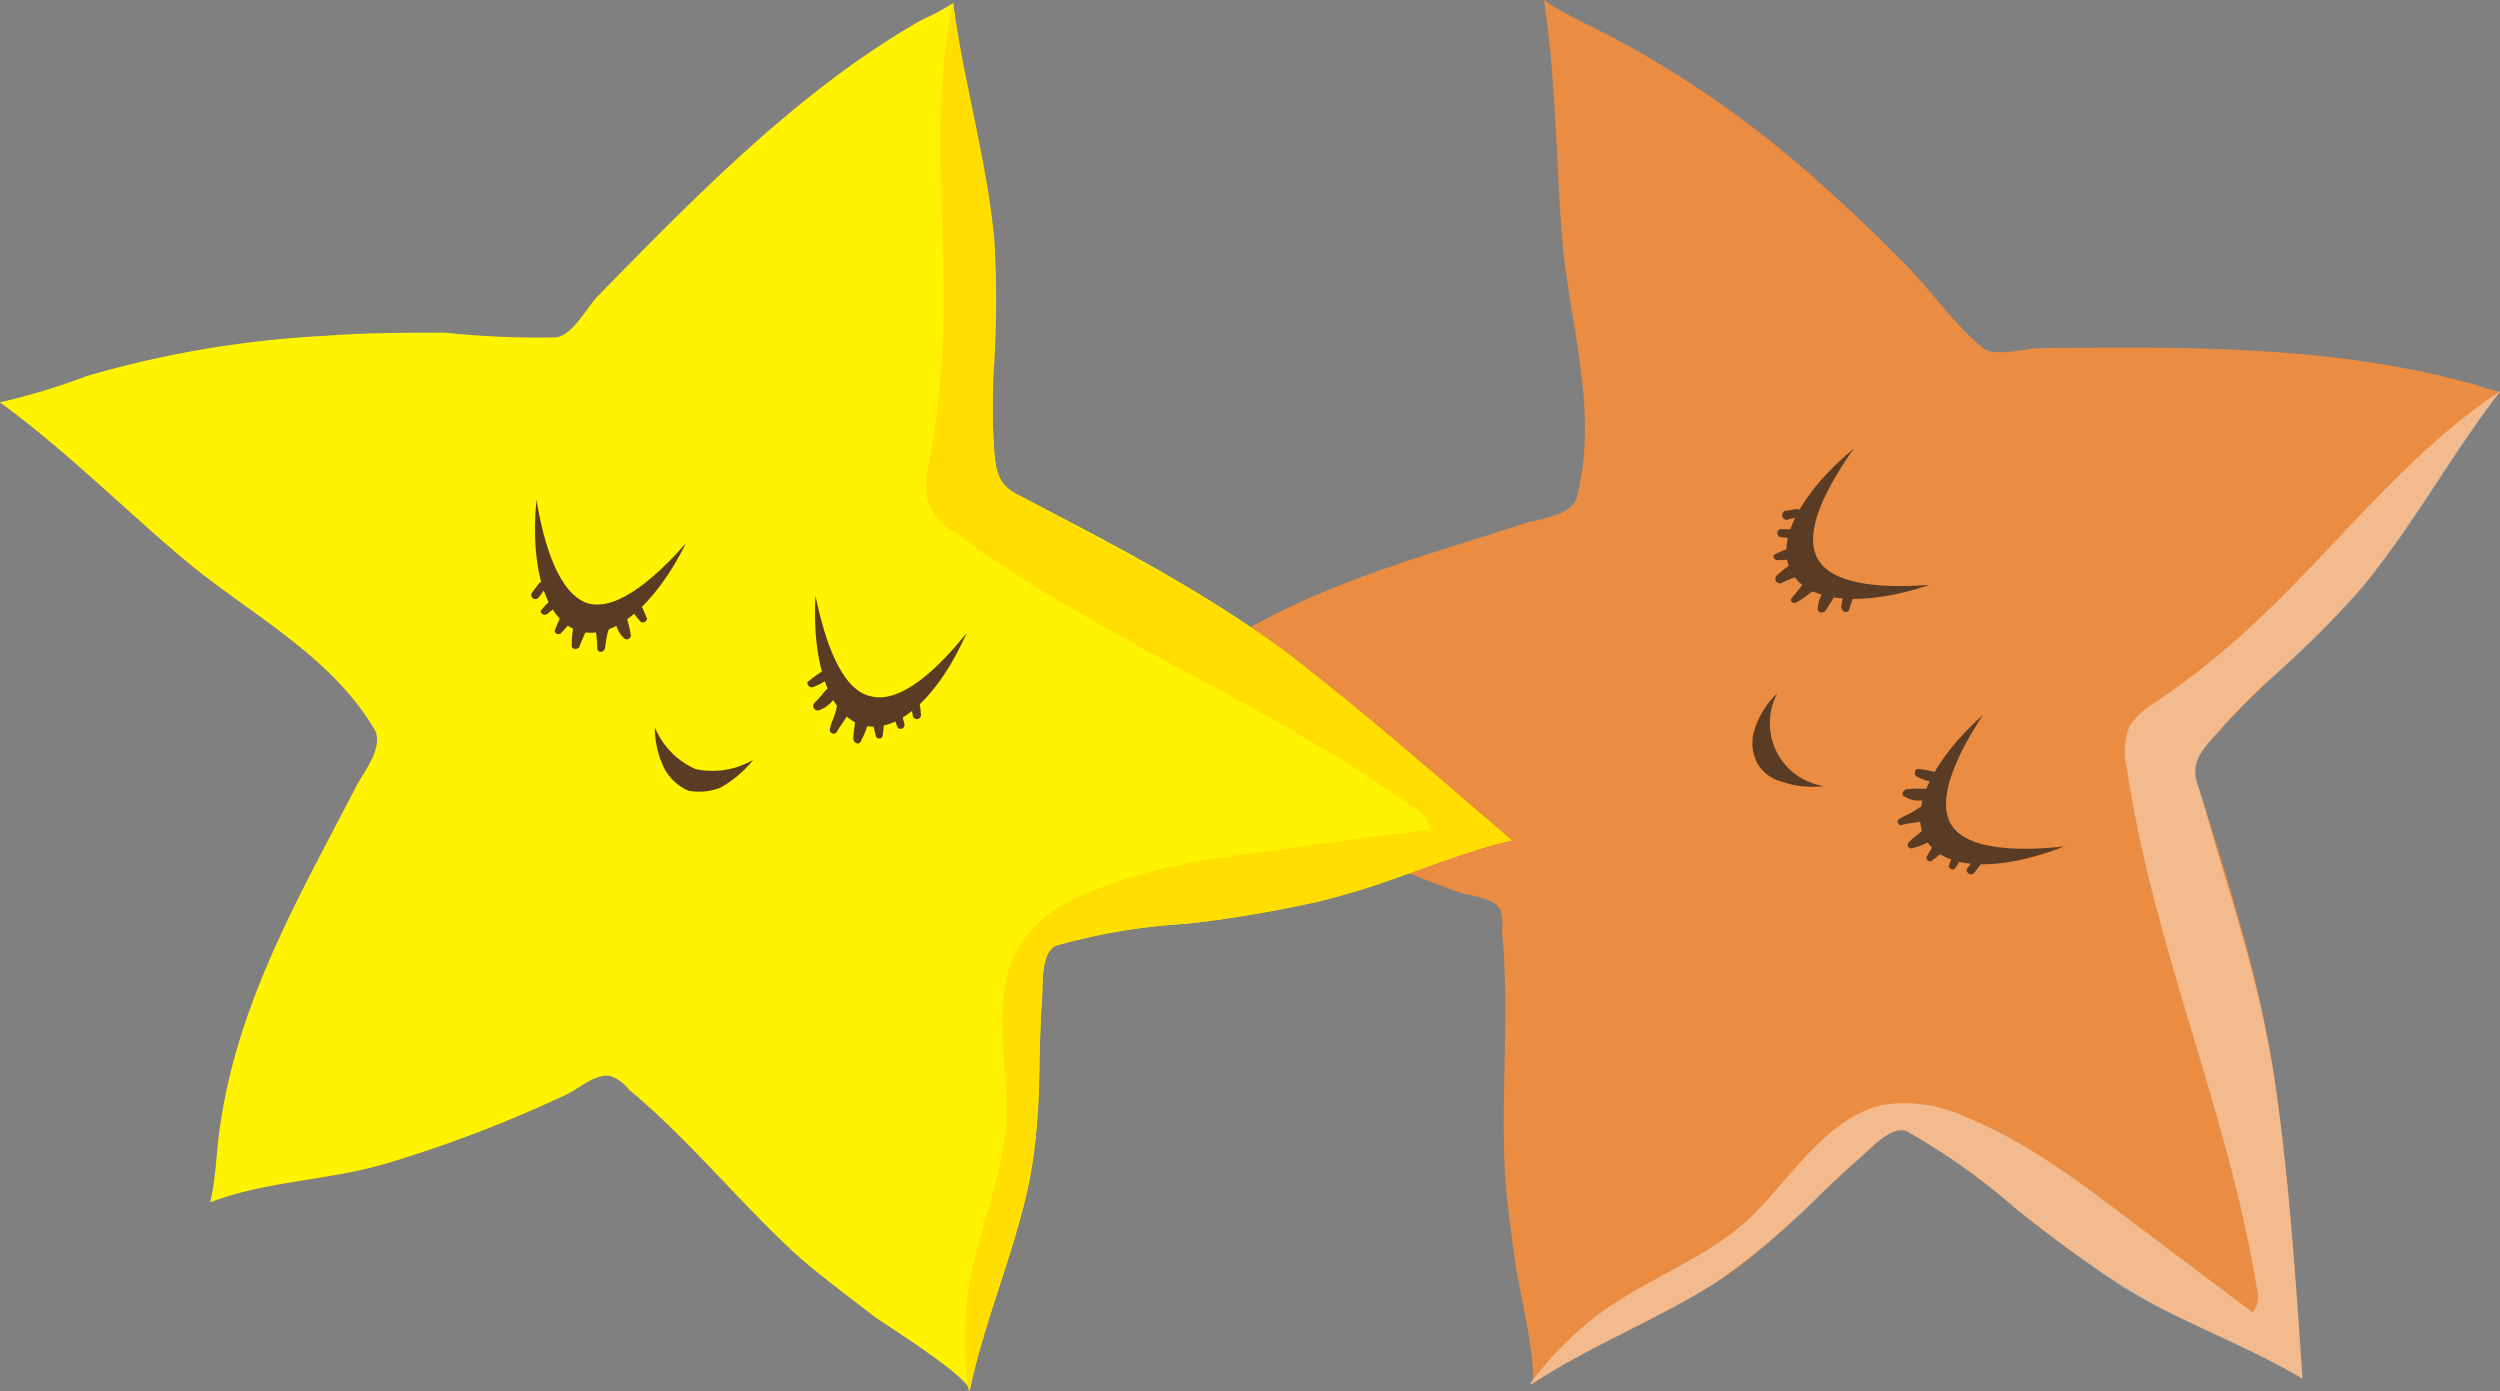 <svg id="deco_reason03.svg" xmlns="http://www.w3.org/2000/svg" width="161.56" height="89.9" viewBox="0 0 161.56 89.9">
  <rect x="0" y="0" width="161.56" height="89.9" fill="#808080" stroke="none"/>
  <defs>
    <style>
      .cls-1 {
        fill: #ea8c41;
      }

      .cls-1, .cls-2, .cls-3, .cls-4, .cls-5 {
        fill-rule: evenodd;
      }

      .cls-2 {
        fill: #5a3b24;
      }

      .cls-3 {
        fill: #fff;
        opacity: 0.4;
      }

      .cls-4 {
        fill: #fff300;
      }

      .cls-5 {
        fill: #ffde00;
      }
    </style>
  </defs>
  <g id="deco">
    <path id="parts" class="cls-1" d="M1149.97,19477.1c0.63-.4-0.84-6.8-0.96-7.7-0.3-2.2-.65-4.5-0.73-6.7-0.18-5,.32-10-0.15-14.9a4.144,4.144,0,0,0-.1-1.4c-0.4-.8-2.06-0.9-2.87-1.2a96.384,96.384,0,0,1-11.53-5.1c-3.41-1.9-6.23-4.7-9.78-6.3,1.41-.9,2.53-2,3.95-3,6.58-5,14.19-6.9,21.86-9.4,1.04-.3,3-0.5,3.31-1.7,1.43-5.6-.51-11.2-0.96-16.7-0.41-5.1-.38-10.3-1.18-15.4,1.58,1.1,3.38,1.8,5.16,2.8a67.626,67.626,0,0,1,12.76,9.1c1.93,1.7,3.78,3.5,5.56,5.3,1.63,1.7,3.07,3.8,4.91,5.3,0.79,0.6,2.74,0,3.66,0,9-.1,18.71-0.2,27.52,2.2,0.22,0,2.16.7,2.23,0.6-2.92,3.7-5.18,7.8-8.02,11.5-3.01,4-7.02,6.9-10.29,10.6-0.88,1-1.71,1.8-1.27,3.2,2.03,6.4,4.12,12.9,5.07,19.6,0.9,6.3,1.3,12.6,1.74,18.9-3.01-1.8-6.32-3.1-9.44-4.7a68.277,68.277,0,0,1-9.22-6.4,41.4,41.4,0,0,0-6.93-4.9c-0.98-.4-2.4,1.2-3.09,1.8-3.08,2.7-5.8,5.8-9.26,8C1158.13,19472.9,1153.73,19474.6,1149.97,19477.1Z" transform="translate(-1051.06 -19387.6)"/>
    <path id="parts-2" data-name="parts" class="cls-2" d="M1168.52,19423.7c-0.99-1.8.72-4.8,2.33-7.1-3.39,2.8-5.13,6-4.01,8s4.76,2.2,8.91.8C1172.96,19425.6,1169.5,19425.5,1168.52,19423.7Z" transform="translate(-1051.06 -19387.6)"/>
    <path id="parts-3" data-name="parts" class="cls-2" d="M1177.16,19440.9c1.06,1.7,4.54,1.7,7.31,1.4-4.08,1.6-7.72,1.6-8.93-.4-1.2-1.9.4-5.2,3.67-8.1C1177.69,19436.1,1176.1,19439.2,1177.16,19440.9Z" transform="translate(-1051.06 -19387.6)"/>
    <path id="parts-4" data-name="parts" class="cls-2" d="M1165.92,19432.4a4.109,4.109,0,0,0,3,6,5.949,5.949,0,0,1-2.75-.3,2.512,2.512,0,0,1-1.61-1.3,2.875,2.875,0,0,1-.1-2.1A5.58,5.58,0,0,1,1165.92,19432.4Z" transform="translate(-1051.06 -19387.6)"/>
    <path id="parts-5" data-name="parts" class="cls-2" d="M1168.03,19424.4c0.26-.3.12-0.9-0.33-0.8a6.445,6.445,0,0,0-1.83,1.2,0.3,0.3,0,0,0,.27.5c0.38-.2.73-0.3,1.12-0.5A2.178,2.178,0,0,0,1168.03,19424.4Zm0.03,1.5c0.27-.1.54-0.3,0.82-0.4a0.422,0.422,0,0,0-.24-0.8c-0.84.1-1.2,0.9-1.75,1.5-0.23.2,0.04,0.5,0.3,0.3A4.531,4.531,0,0,0,1168.06,19425.9Zm1.71-.1c0.12-.3-0.26-0.5-0.54-0.4a2.432,2.432,0,0,0-.7,1.5c-0.07.3,0.41,0.4,0.54,0.1A8.433,8.433,0,0,0,1169.77,19425.8Zm0.79,1.2c0.15-.5.33-0.9,0.44-1.4,0.07-.2-0.4-0.4-0.55-0.2a4.854,4.854,0,0,0-.4,1.4C1170.03,19427.1,1170.46,19427.3,1170.56,19427Zm-2.87-4.2a6.442,6.442,0,0,0-1.88.6c-0.26.1-.12,0.4,0.13,0.4a12.894,12.894,0,0,0,1.97-.2A0.427,0.427,0,0,0,1167.69,19422.8Zm-0.13-.9a6.981,6.981,0,0,0-1.44-.1c-0.27,0-.25.5,0,0.5a7.077,7.077,0,0,0,1.45.1C1167.87,19422.4,1167.85,19421.9,1167.56,19421.9Zm-0.36-1.4c-0.25,0-.5.1-0.75,0.1a0.307,0.307,0,0,0,.08.6c0.25-.1.5-0.1,0.75-0.2C1167.61,19421,1167.54,19420.5,1167.2,19420.5Z" transform="translate(-1051.06 -19387.6)"/>
    <path id="parts-6" data-name="parts" class="cls-2" d="M1178.21,19443.7c0.15-.2.3-0.4,0.47-0.6a0.255,0.255,0,1,1,.41.3c-0.13.2-.29,0.4-0.45,0.6C1178.42,19444.3,1178,19443.9,1178.21,19443.7Zm-1.19-.2a6.557,6.557,0,0,1,.64-1.3c0.15-.3.56,0,0.44,0.2a6.138,6.138,0,0,1-.68,1.3C1177.28,19443.9,1176.92,19443.7,1177.02,19443.5Zm-1.42-.6a8.527,8.527,0,0,1,1.19-1.6,0.377,0.377,0,0,1,.55.5,5.888,5.888,0,0,1-1.42,1.4C1175.73,19443.4,1175.45,19443.1,1175.6,19442.9Zm-1.16-.9c0.3-.3.62-0.5,0.92-0.8a2.223,2.223,0,0,1,.78-0.4c0.35-.1.82,0.3,0.49,0.6a4.773,4.773,0,0,1-1.95,1A0.234,0.234,0,0,1,1174.44,19442Zm-0.6-1.5c0.31-.2.64-0.3,0.94-0.5,0.27-.2.53-0.3,0.79-0.5a0.427,0.427,0,0,1,.6.6c-0.53.7-1.4,0.6-2.15,0.8A0.22,0.22,0,1,1,1173.84,19440.5Zm0.34-1.4c-0.31-.1-0.16-0.5.15-0.5a6.275,6.275,0,0,1,1.37,0,0.309,0.309,0,0,1,.09.6A1.831,1.831,0,0,1,1174.18,19439.1Zm0.78-1.3c-0.26-.1-0.17-0.6.14-0.5a6.586,6.586,0,0,1,1.37.3c0.29,0,.22.6-0.07,0.6A3.7,3.7,0,0,1,1174.96,19437.8Z" transform="translate(-1051.06 -19387.6)"/>
    <path id="parts-7" data-name="parts" class="cls-3" d="M1198.12,19457.8c-0.28-1.9-.65-3.8-1.09-5.7-0.75-3.1-1.69-6.2-2.62-9.3-0.45-1.5-.88-3.1-1.36-4.6-0.44-1.4.39-2.2,1.27-3.2,0.97-1.1,2.03-2.2,3.1-3.2a64.26,64.26,0,0,0,6.26-6.2c3.33-4,5.8-8.6,8.95-12.7h-0.02c-5.93,3.9-10.36,9.8-15.57,14.7a51.51,51.51,0,0,1-6.71,5.4,5.052,5.052,0,0,0-1.64,1.5,4.349,4.349,0,0,0-.19,2.7c1.69,11.5,6.58,22.3,8.41,33.7a1.488,1.488,0,0,1-.29,1.5q-3.8-2.85-7.58-5.7c-3.44-2.6-6.93-5.3-10.93-6.9a9.16,9.16,0,0,0-5.38-.8c-3.56.8-5.94,4.7-8.38,7.1-2.8,2.8-6.91,4.1-10.07,6.5a21.963,21.963,0,0,0-4.32,4.4,0.34,0.34,0,0,1,.01.1c3.76-2.5,8.16-4.2,11.95-6.6a49.555,49.555,0,0,0,6.28-5.2c0.98-1,1.96-1.9,2.98-2.8,0.69-.6,2.11-2.2,3.09-1.8a41.4,41.4,0,0,1,6.93,4.9c2.26,1.8,4.51,3.5,6.93,5.1,3.72,2.3,8.03,3.8,11.73,6C1199.42,19470.4,1199.02,19464.1,1198.12,19457.8Z" transform="translate(-1051.06 -19387.6)"/>
  </g>
  <path id="parts-8" data-name="parts" class="cls-4" d="M1113.72,19477.5c0.15-.8-5.43-4.3-6.14-4.8-1.78-1.4-3.6-2.7-5.25-4.2-3.65-3.4-6.8-7.3-10.64-10.5a2.6,2.6,0,0,0-1.02-.8c-0.91-.4-2.14.7-2.93,1.1a83.637,83.637,0,0,1-11.75,4.5c-3.72,1.1-7.7,1.1-11.35,2.5,0.39-1.6.38-3.2,0.64-4.9,1.18-8.2,5.15-14.9,8.86-22.1,0.5-.9,1.76-2.5,1.1-3.6-2.93-4.9-8.23-7.5-12.47-11.1-3.89-3.3-7.59-7-11.72-10a41.311,41.311,0,0,0,5.62-1.7,67.407,67.407,0,0,1,15.43-2.6c2.57-.2,5.15-0.2,7.72-0.2a57.566,57.566,0,0,0,7.18.3c1.01-.1,1.99-1.9,2.63-2.6,6.27-6.4,13.06-13.4,20.97-17.9a17.494,17.494,0,0,0,2.06-1.1c0.52,4.6,1.84,9.1,2.46,13.8,0.65,4.9-.14,9.8.16,14.7,0.09,1.3.1,2.5,1.42,3.2,5.94,3.1,12.03,6.2,17.4,10.2,5.09,3.9,9.85,8.1,14.65,12.2-3.44.8-6.69,2.3-10.06,3.3a68.557,68.557,0,0,1-11.01,2.1,38.883,38.883,0,0,0-8.34,1.4c-1.03.4-.88,2.5-0.94,3.4-0.29,4.1-.01,8.2-0.9,12.2C1116.54,19468.7,1114.63,19473.1,1113.72,19477.5Z" transform="translate(-1051.06 -19387.6)"/>
  <path id="parts-9" data-name="parts" class="cls-2" d="M1089.08,19426.6c-1.94-.6-2.89-3.9-3.35-6.7-0.44,4.4.6,7.9,2.81,8.5s4.93-1.8,6.85-5.7C1093.55,19424.8,1091.02,19427.1,1089.08,19426.6Z" transform="translate(-1051.06 -19387.6)"/>
  <path id="parts-10" data-name="parts" class="cls-2" d="M1107.35,19432.6c1.97,0.5,4.43-1.9,6.18-4.1-1.75,4-4.36,6.5-6.6,6s-3.42-4-3.17-8.4C1104.34,19428.9,1105.39,19432.2,1107.35,19432.6Z" transform="translate(-1051.06 -19387.6)"/>
  <path id="parts-11" data-name="parts" class="cls-2" d="M1093.38,19434.6a5.028,5.028,0,0,0,2.63,2.7,5.22,5.22,0,0,0,3.73-.6,7.274,7.274,0,0,1-2.12,1.8,3.775,3.775,0,0,1-2.07.2,3.239,3.239,0,0,1-1.54-1.4A5.911,5.911,0,0,1,1093.38,19434.6Z" transform="translate(-1051.06 -19387.6)"/>
  <path id="parts-12" data-name="parts" class="cls-2" d="M1089.21,19427.4c0-.4-0.54-0.7-0.77-0.3a5.4,5.4,0,0,0-.43,2.2c-0.02.3,0.37,0.3,0.49,0.1a11.973,11.973,0,0,1,.48-1.1A2.306,2.306,0,0,0,1089.21,19427.4Zm1.12,1.1,0.27-.9a0.435,0.435,0,0,0-.75-0.4c-0.49.7-.18,1.5-0.19,2.3,0,0.3.42,0.3,0.49,0S1090.24,19428.8,1090.33,19428.5Zm1.14-1.3a0.351,0.351,0,0,0-.65.1,1.868,1.868,0,0,0,.52,1.5,0.265,0.265,0,0,0,.48-0.2A11,11,0,0,0,1091.47,19427.2Zm1.37,0.3a8.741,8.741,0,0,0-.63-1.3c-0.15-.2-0.62,0-0.54.2a2.936,2.936,0,0,0,.72,1.3C1092.58,19428,1092.98,19427.7,1092.84,19427.5Zm-4.98-1a8.067,8.067,0,0,0-.93,1.8c-0.12.2,0.25,0.4,0.4,0.2a7.832,7.832,0,0,0,1.21-1.6C1088.73,19426.5,1088.14,19426.2,1087.86,19426.5Zm-0.76-.5a6.519,6.519,0,0,0-1.04,1c-0.18.2,0.13,0.4,0.33,0.3a6.746,6.746,0,0,0,1.08-1C1087.67,19426.1,1087.32,19425.8,1087.1,19426Zm-1.2-.7c-0.17.2-.31,0.4-0.46,0.6a0.266,0.266,0,1,0,.44.3c0.15-.2.31-0.4,0.44-0.6A0.258,0.258,0,1,0,1085.9,19425.3Z" transform="translate(-1051.06 -19387.6)"/>
  <path id="parts-13" data-name="parts" class="cls-2" d="M1110.04,19433.8a5.249,5.249,0,0,1-.08-0.7,0.268,0.268,0,0,1,.52-0.1c0.05,0.3.07,0.5,0.1,0.8A0.27,0.27,0,0,1,1110.04,19433.8Zm-0.98.8c-0.19-.5-0.35-1-0.47-1.4-0.07-.3.39-0.4,0.5-0.2,0.18,0.5.32,1,.42,1.4A0.252,0.252,0,0,1,1109.06,19434.6Zm-1.41.5a7.814,7.814,0,0,1-.29-1.9c0.05-.5.69-0.4,0.79,0a8.056,8.056,0,0,1-.04,1.9A0.23,0.23,0,0,1,1107.65,19435.1Zm-1.45.2c0.02-.4.1-0.7,0.12-1.2a1.87,1.87,0,0,1,.23-0.8c0.17-.3.81-0.4,0.81,0.1a5.909,5.909,0,0,1-.67,2.1C1106.56,19435.8,1106.19,19435.6,1106.2,19435.3Zm-1.51-.6c0.09-.4.25-0.7,0.34-1s0.14-.6.21-0.9a0.428,0.428,0,0,1,.85,0c0.09,0.8-.57,1.4-0.95,2.1A0.249,0.249,0,0,1,1104.69,19434.7Zm-0.7-1.2a0.294,0.294,0,0,1-.28-0.5c0.35-.3.57-0.7,0.95-1a0.35,0.35,0,0,1,.53.4A2.163,2.163,0,0,1,1103.99,19433.5Zm-0.38-1.5c-0.27.1-.52-0.3-0.26-0.4a7.08,7.08,0,0,1,1.16-.8,0.272,0.272,0,0,1,.36.4A3.379,3.379,0,0,1,1103.61,19432Z" transform="translate(-1051.06 -19387.6)"/>
  <path id="parts-14" data-name="parts" class="cls-5" d="M1134.1,19429.7c-1.54-1.1-3.13-2.2-4.75-3.2-2.76-1.7-5.62-3.2-8.46-4.7-1.39-.8-2.79-1.6-4.19-2.3-1.32-.7-1.33-1.9-1.42-3.2-0.09-1.5-.07-2.9-0.02-4.4a69.84,69.84,0,0,0,.06-8.8c-0.49-5.2-1.98-10.2-2.66-15.3h-0.01c-1.5,6.9-.42,14.2-0.65,21.4a55.8,55.8,0,0,1-.93,8.5,5.007,5.007,0,0,0-.07,2.3,3.988,3.988,0,0,0,1.78,2c9.3,6.9,20.39,11.1,29.78,17.9a1.518,1.518,0,0,1,.86,1.3c-3.15.4-6.3,0.8-9.45,1.3-4.28.5-8.62,1.1-12.59,2.8a8.936,8.936,0,0,0-4.37,3.3c-1.96,3-.87,7.5-0.9,10.9-0.04,3.9-1.98,7.8-2.5,11.7a21.808,21.808,0,0,0,.03,6.2c0.02,0,.05,0,0.08.1,0.91-4.4,2.82-8.8,3.78-13.2a40.423,40.423,0,0,0,.73-8.1c0.04-1.4.07-2.7,0.17-4.1,0.06-.9-0.09-3,0.94-3.4a38.883,38.883,0,0,1,8.34-1.4,81.708,81.708,0,0,0,8.47-1.4c4.28-1,8.36-3,12.6-4C1143.95,19437.8,1139.19,19433.6,1134.1,19429.7Z" transform="translate(-1051.06 -19387.6)"/>
</svg>
